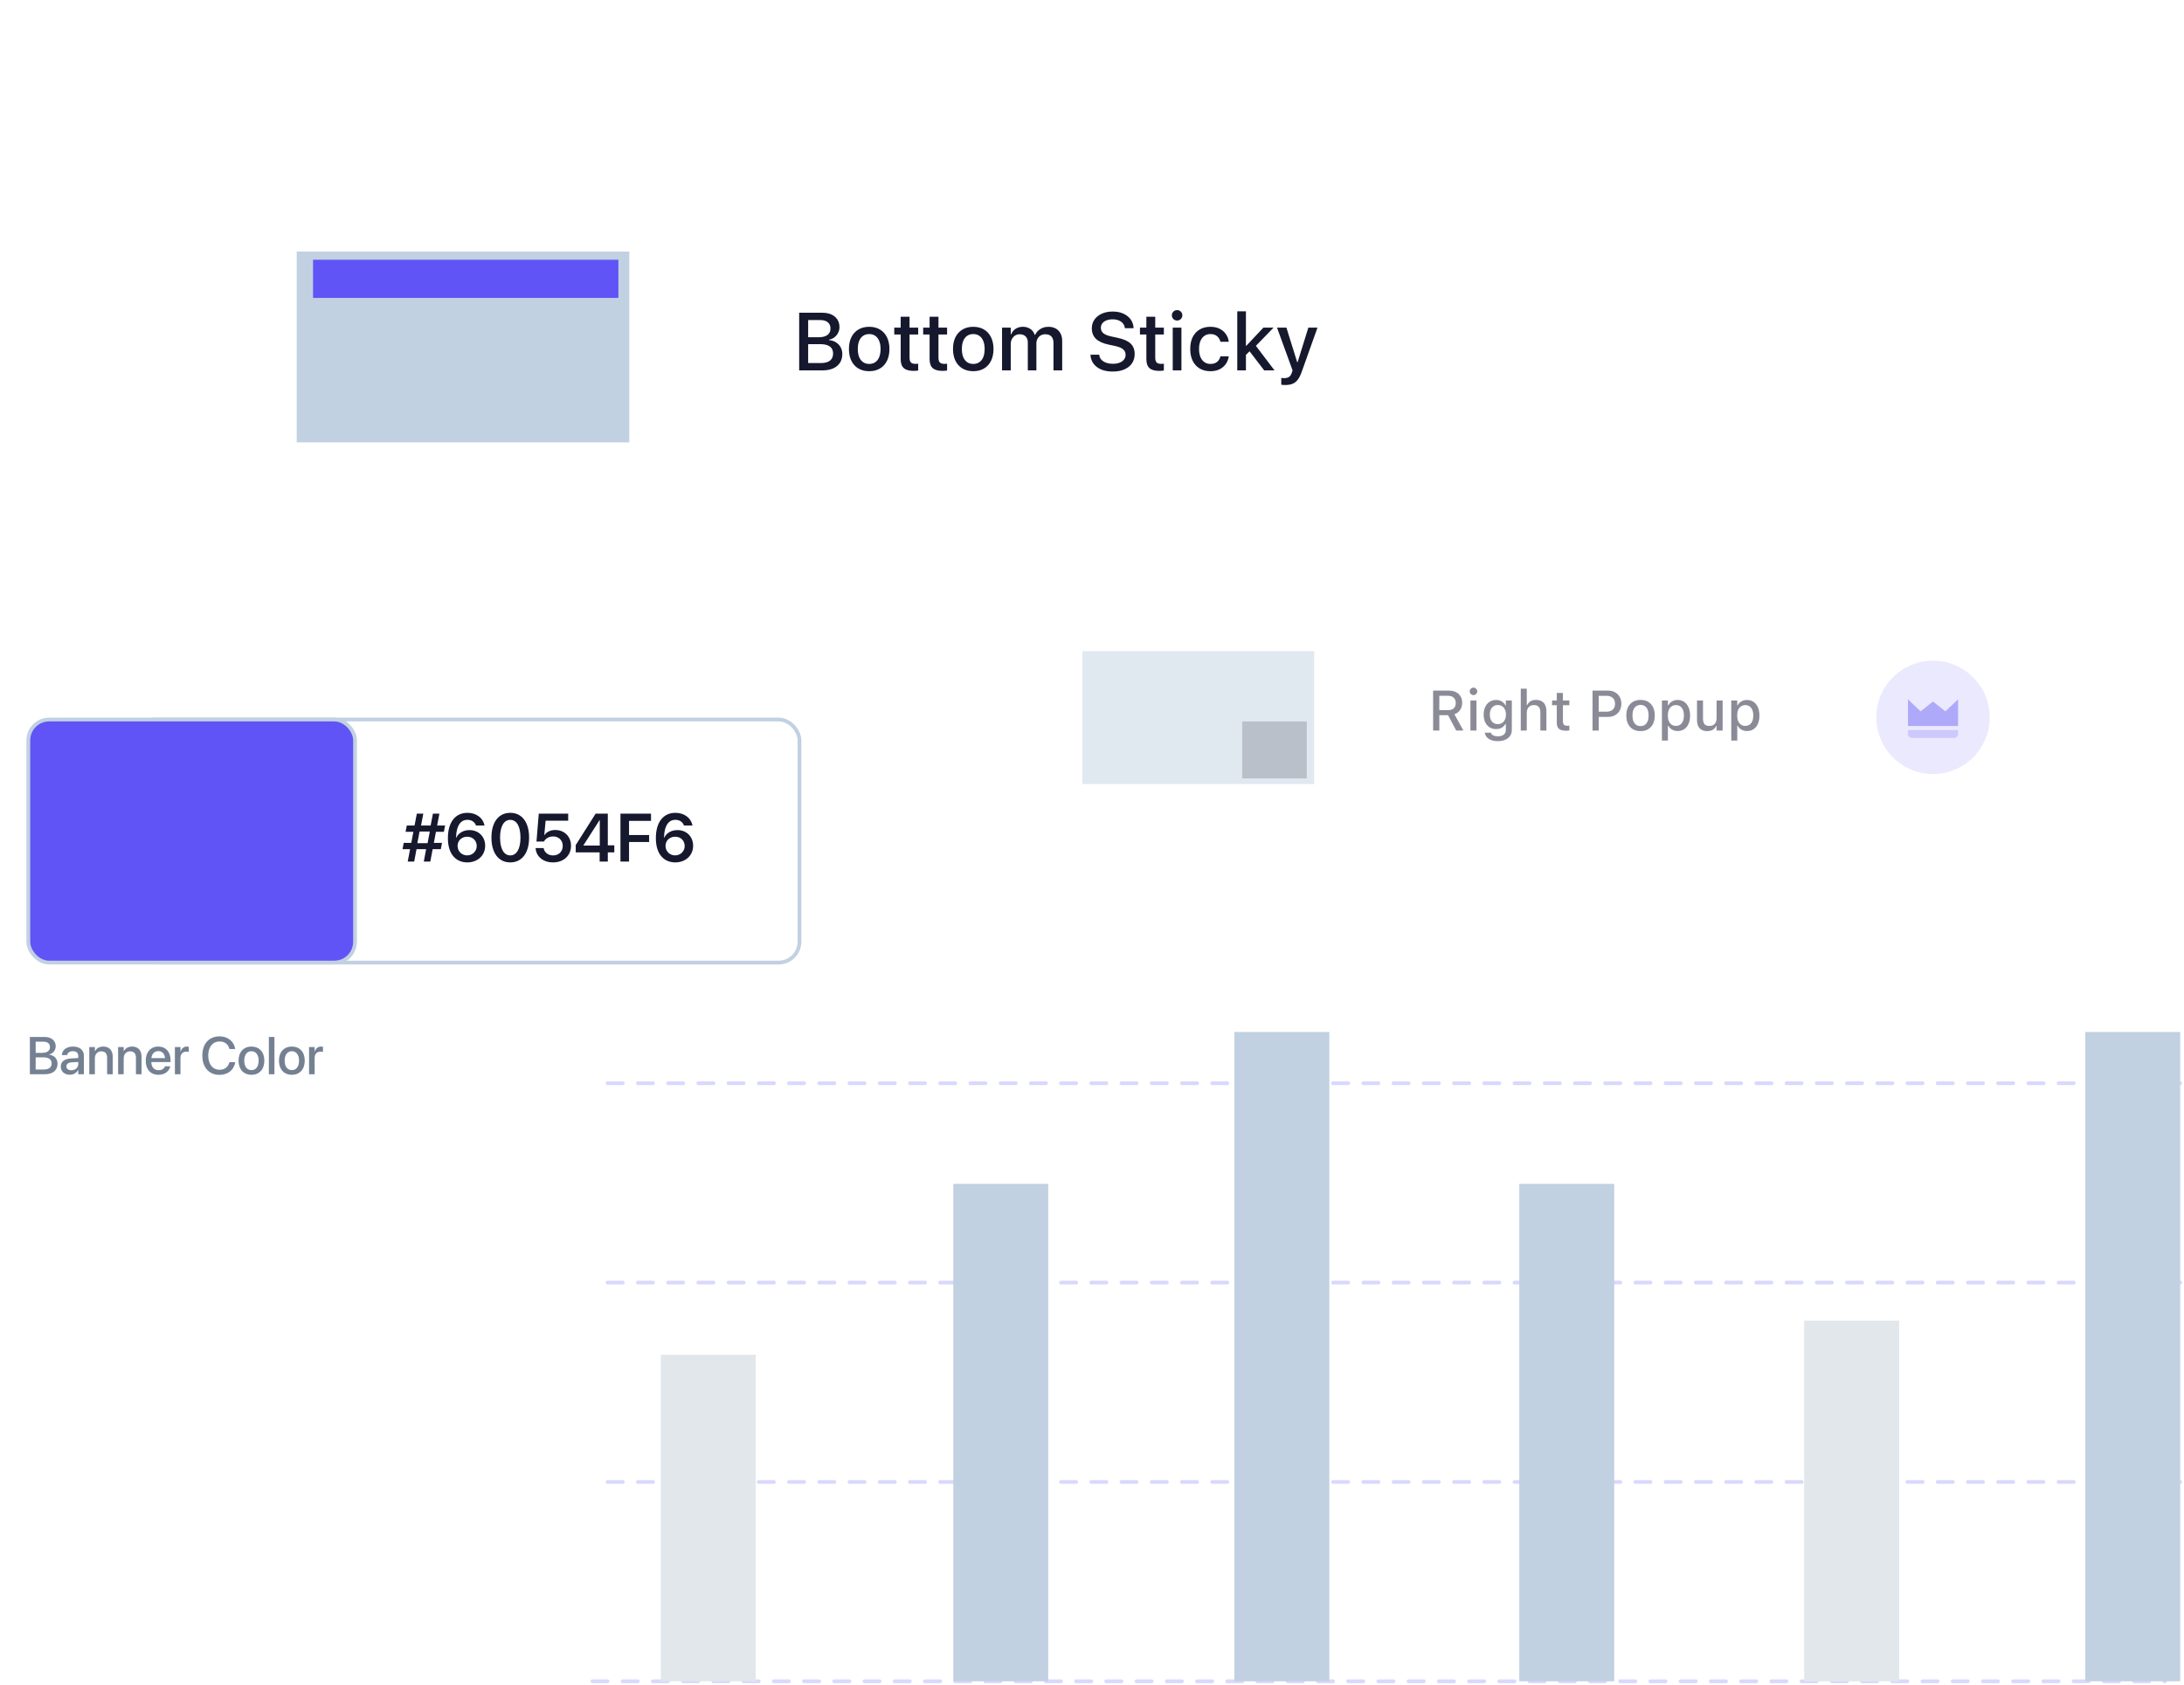 <svg width="578" height="446" viewBox="0 0 578 446" fill="none" xmlns="http://www.w3.org/2000/svg">
<g opacity="0.5">
<g filter="url(#filter0_d_6_4314)">
<rect x="247.265" y="155.775" width="308.624" height="68.34" rx="34.17" fill="white"/>
</g>
<rect x="286.471" y="172.357" width="61.323" height="35.175" fill="#C1D1E2"/>
<rect x="328.754" y="190.95" width="17.09" height="15.075" fill="#748193"/>
<path d="M379.278 193.357H380.919V189.292H383.145C383.16 189.292 383.175 189.292 383.189 189.292C383.204 189.292 383.219 189.292 383.233 189.292L385.386 193.357H387.283L384.918 189.043C385.562 188.824 386.065 188.445 386.427 187.908C386.788 187.366 386.969 186.739 386.969 186.026V186.011C386.969 185.357 386.824 184.791 386.536 184.312C386.253 183.829 385.848 183.455 385.321 183.191C384.793 182.923 384.168 182.789 383.446 182.789H379.278V193.357ZM380.919 187.959V184.166H383.233C383.873 184.166 384.371 184.334 384.727 184.671C385.089 185.008 385.269 185.469 385.269 186.055V186.07C385.269 186.67 385.096 187.137 384.749 187.469C384.403 187.796 383.914 187.959 383.284 187.959H380.919ZM389.151 193.357H390.748V185.403H389.151V193.357ZM389.957 183.982C390.23 183.982 390.465 183.885 390.66 183.689C390.855 183.494 390.953 183.26 390.953 182.986C390.953 182.713 390.855 182.481 390.66 182.291C390.465 182.095 390.23 181.998 389.957 181.998C389.683 181.998 389.449 182.095 389.254 182.291C389.058 182.481 388.961 182.713 388.961 182.986C388.961 183.26 389.058 183.494 389.254 183.689C389.449 183.885 389.683 183.982 389.957 183.982ZM396.417 196.163C397.174 196.163 397.828 196.041 398.38 195.796C398.931 195.552 399.356 195.208 399.654 194.764C399.957 194.319 400.108 193.797 400.108 193.196V185.403H398.519V186.707H398.424C398.267 186.409 398.07 186.153 397.83 185.938C397.591 185.723 397.315 185.557 397.003 185.44C396.695 185.323 396.356 185.264 395.985 185.264C395.296 185.264 394.703 185.43 394.205 185.762C393.707 186.089 393.323 186.546 393.055 187.132C392.786 187.713 392.652 188.382 392.652 189.139V189.153C392.652 189.9 392.784 190.562 393.048 191.138C393.316 191.709 393.697 192.159 394.19 192.486C394.688 192.808 395.274 192.969 395.948 192.969C396.314 192.969 396.654 192.918 396.966 192.815C397.279 192.713 397.557 192.562 397.801 192.361C398.045 192.156 398.245 191.912 398.402 191.629H398.526V193.189C398.526 193.726 398.341 194.144 397.969 194.441C397.603 194.739 397.093 194.888 396.439 194.888C395.906 194.888 395.482 194.8 395.164 194.625C394.847 194.449 394.654 194.224 394.586 193.951L394.578 193.936H392.967L392.96 193.951C393.023 194.39 393.199 194.776 393.487 195.108C393.775 195.44 394.166 195.699 394.659 195.884C395.157 196.07 395.743 196.163 396.417 196.163ZM396.395 191.651C395.946 191.651 395.562 191.546 395.245 191.336C394.932 191.121 394.693 190.826 394.527 190.45C394.361 190.074 394.278 189.639 394.278 189.146V189.131C394.278 188.638 394.361 188.204 394.527 187.828C394.693 187.447 394.932 187.149 395.245 186.934C395.562 186.719 395.946 186.612 396.395 186.612C396.844 186.612 397.23 186.719 397.552 186.934C397.874 187.149 398.121 187.447 398.292 187.828C398.468 188.208 398.555 188.643 398.555 189.131V189.146C398.555 189.639 398.468 190.074 398.292 190.45C398.121 190.826 397.874 191.121 397.552 191.336C397.23 191.546 396.844 191.651 396.395 191.651ZM402.474 193.357H404.063V188.692C404.063 188.262 404.139 187.894 404.29 187.586C404.447 187.273 404.666 187.034 404.949 186.868C405.233 186.697 405.567 186.612 405.953 186.612C406.539 186.612 406.969 186.775 407.242 187.103C407.52 187.425 407.659 187.918 407.659 188.582V193.357H409.256V188.208C409.256 187.579 409.149 187.044 408.934 186.604C408.719 186.16 408.406 185.823 407.996 185.594C407.586 185.364 407.086 185.25 406.495 185.25C405.914 185.25 405.433 185.369 405.052 185.608C404.671 185.848 404.383 186.18 404.188 186.604H404.063V182.283H402.474V193.357ZM414.471 193.409C414.627 193.409 414.779 193.399 414.925 193.379C415.072 193.365 415.208 193.348 415.335 193.328V192.054C415.223 192.063 415.123 192.071 415.035 192.076C414.952 192.081 414.852 192.083 414.735 192.083C414.339 192.083 414.056 191.99 413.885 191.805C413.714 191.614 413.629 191.304 413.629 190.875V186.656H415.335V185.403H413.629V183.396H412.003V185.403H410.758V186.656H412.003V191.263C412.003 192.024 412.196 192.574 412.581 192.911C412.972 193.243 413.602 193.409 414.471 193.409ZM422.286 189.747H425.582C426.275 189.747 426.883 189.603 427.406 189.314C427.933 189.021 428.345 188.614 428.643 188.091C428.941 187.564 429.09 186.956 429.09 186.268V186.253C429.09 185.564 428.941 184.961 428.643 184.444C428.345 183.921 427.933 183.516 427.406 183.228C426.883 182.935 426.275 182.789 425.582 182.789H422.286V184.173H425.172C425.885 184.173 426.436 184.356 426.827 184.722C427.222 185.088 427.42 185.604 427.42 186.268V186.282C427.42 186.937 427.222 187.449 426.827 187.82C426.436 188.187 425.885 188.37 425.172 188.37H422.286V189.747ZM421.466 193.357H423.106V182.789H421.466V193.357ZM434.173 193.511C434.954 193.511 435.623 193.345 436.18 193.013C436.741 192.681 437.174 192.208 437.476 191.592C437.784 190.972 437.938 190.237 437.938 189.388V189.373C437.938 188.519 437.784 187.784 437.476 187.168C437.174 186.548 436.741 186.075 436.18 185.748C435.618 185.416 434.949 185.25 434.173 185.25C433.402 185.25 432.733 185.416 432.166 185.748C431.605 186.08 431.17 186.553 430.863 187.168C430.56 187.784 430.408 188.519 430.408 189.373V189.388C430.408 190.237 430.56 190.972 430.863 191.592C431.165 192.208 431.597 192.681 432.159 193.013C432.725 193.345 433.397 193.511 434.173 193.511ZM434.173 192.178C433.719 192.178 433.333 192.068 433.016 191.849C432.698 191.624 432.454 191.304 432.283 190.889C432.117 190.474 432.034 189.974 432.034 189.388V189.373C432.034 188.782 432.117 188.279 432.283 187.864C432.454 187.449 432.698 187.132 433.016 186.912C433.333 186.688 433.719 186.575 434.173 186.575C434.627 186.575 435.013 186.688 435.33 186.912C435.648 187.132 435.889 187.449 436.055 187.864C436.221 188.279 436.304 188.782 436.304 189.373V189.388C436.304 189.974 436.221 190.474 436.055 190.889C435.889 191.304 435.648 191.624 435.33 191.849C435.013 192.068 434.627 192.178 434.173 192.178ZM439.827 196.009H441.417V192.098H441.541C441.683 192.386 441.876 192.632 442.12 192.837C442.364 193.042 442.645 193.204 442.962 193.321C443.28 193.433 443.621 193.489 443.988 193.489C444.661 193.489 445.245 193.323 445.738 192.991C446.231 192.654 446.612 192.181 446.881 191.57C447.149 190.955 447.283 190.228 447.283 189.388V189.373C447.283 188.538 447.147 187.815 446.873 187.205C446.605 186.59 446.224 186.114 445.731 185.777C445.238 185.435 444.656 185.264 443.988 185.264C443.616 185.264 443.275 185.32 442.962 185.433C442.65 185.545 442.371 185.704 442.127 185.909C441.888 186.114 441.693 186.363 441.541 186.656H441.417V185.403H439.827V196.009ZM443.533 192.127C443.094 192.127 442.713 192.017 442.391 191.797C442.069 191.573 441.822 191.255 441.651 190.845C441.48 190.435 441.395 189.949 441.395 189.388V189.373C441.395 188.802 441.48 188.313 441.651 187.908C441.822 187.498 442.069 187.183 442.391 186.963C442.713 186.739 443.094 186.626 443.533 186.626C443.978 186.626 444.359 186.736 444.676 186.956C444.993 187.176 445.235 187.491 445.401 187.901C445.572 188.311 445.657 188.802 445.657 189.373V189.388C445.657 189.954 445.572 190.442 445.401 190.853C445.235 191.263 444.993 191.578 444.676 191.797C444.359 192.017 443.978 192.127 443.533 192.127ZM451.839 193.511C452.42 193.511 452.908 193.392 453.304 193.152C453.699 192.913 453.992 192.581 454.183 192.156H454.3V193.357H455.897V185.403H454.3V190.069C454.3 190.494 454.227 190.862 454.08 191.175C453.934 191.482 453.714 191.722 453.421 191.893C453.133 192.059 452.779 192.142 452.359 192.142C451.773 192.142 451.351 191.978 451.092 191.651C450.833 191.324 450.704 190.833 450.704 190.179V185.403H449.115V190.552C449.115 191.177 449.215 191.712 449.415 192.156C449.62 192.596 449.925 192.933 450.33 193.167C450.74 193.396 451.243 193.511 451.839 193.511ZM458.182 196.009H459.771V192.098H459.896C460.037 192.386 460.23 192.632 460.474 192.837C460.719 193.042 460.999 193.204 461.317 193.321C461.634 193.433 461.976 193.489 462.342 193.489C463.016 193.489 463.599 193.323 464.093 192.991C464.586 192.654 464.967 192.181 465.235 191.57C465.504 190.955 465.638 190.228 465.638 189.388V189.373C465.638 188.538 465.501 187.815 465.228 187.205C464.959 186.59 464.578 186.114 464.085 185.777C463.592 185.435 463.011 185.264 462.342 185.264C461.971 185.264 461.629 185.32 461.317 185.433C461.004 185.545 460.726 185.704 460.482 185.909C460.242 186.114 460.047 186.363 459.896 186.656H459.771V185.403H458.182V196.009ZM461.888 192.127C461.448 192.127 461.068 192.017 460.745 191.797C460.423 191.573 460.177 191.255 460.006 190.845C459.835 190.435 459.749 189.949 459.749 189.388V189.373C459.749 188.802 459.835 188.313 460.006 187.908C460.177 187.498 460.423 187.183 460.745 186.963C461.068 186.739 461.448 186.626 461.888 186.626C462.332 186.626 462.713 186.736 463.031 186.956C463.348 187.176 463.59 187.491 463.756 187.901C463.927 188.311 464.012 188.802 464.012 189.373V189.388C464.012 189.954 463.927 190.442 463.756 190.853C463.59 191.263 463.348 191.578 463.031 191.797C462.713 192.017 462.332 192.127 461.888 192.127Z" fill="#16182E"/>
<circle opacity="0.25" cx="511.577" cy="189.87" r="15" fill="#6054F6"/>
<path d="M518.202 192.162V185.089L514.854 188.285L511.574 185.676L508.294 188.285L504.946 185.089V192.162H518.202V192.162Z" fill="#6054F6"/>
<path opacity="0.5" d="M504.946 193.216V194.271C504.946 194.853 505.44 195.325 506.051 195.325H517.098C517.708 195.325 518.202 194.853 518.202 194.271V193.216H504.946Z" fill="#6054F6"/>
</g>
<g filter="url(#filter1_d_6_4314)">
<rect x="13.032" y="36.97" width="445.344" height="98.614" rx="49.307" fill="white"/>
</g>
<rect x="78.521" y="66.584" width="88.023" height="50.505" fill="#C1D1E2"/>
<rect x="82.849" y="68.749" width="80.808" height="10.101" fill="#6054F6"/>
<path d="M212.687 98.027H217.707C218.792 98.027 219.722 97.855 220.497 97.509C221.272 97.164 221.868 96.671 222.284 96.03C222.706 95.381 222.918 94.613 222.918 93.726V93.704C222.918 93.035 222.77 92.436 222.474 91.908C222.185 91.379 221.776 90.95 221.248 90.618C220.726 90.287 220.113 90.086 219.409 90.016V89.9C219.93 89.815 220.399 89.614 220.815 89.297C221.23 88.98 221.558 88.586 221.797 88.114C222.044 87.641 222.167 87.138 222.167 86.602V86.581C222.167 85.806 221.981 85.133 221.607 84.562C221.241 83.992 220.716 83.551 220.032 83.241C219.356 82.931 218.553 82.776 217.623 82.776H212.687V84.71H217.052C217.926 84.71 218.599 84.904 219.071 85.292C219.55 85.679 219.789 86.225 219.789 86.93V86.951C219.789 87.705 219.518 88.279 218.976 88.674C218.433 89.068 217.64 89.266 216.598 89.266H212.687V91.094H217.073C217.82 91.094 218.447 91.186 218.954 91.369C219.462 91.552 219.842 91.83 220.096 92.204C220.349 92.57 220.476 93.025 220.476 93.567V93.588C220.476 94.406 220.198 95.029 219.641 95.459C219.092 95.882 218.289 96.093 217.232 96.093H212.687V98.027ZM211.503 98.027H213.881V82.776H211.503V98.027ZM230.031 98.249C231.13 98.249 232.077 98.013 232.874 97.541C233.677 97.062 234.297 96.385 234.734 95.512C235.17 94.638 235.389 93.595 235.389 92.383V92.362C235.389 91.15 235.167 90.108 234.723 89.234C234.286 88.353 233.666 87.677 232.863 87.205C232.067 86.733 231.123 86.496 230.031 86.496C228.945 86.496 228.001 86.733 227.198 87.205C226.395 87.677 225.771 88.353 225.327 89.234C224.891 90.108 224.672 91.15 224.672 92.362V92.383C224.672 93.588 224.891 94.631 225.327 95.512C225.764 96.385 226.384 97.062 227.188 97.541C227.991 98.013 228.938 98.249 230.031 98.249ZM230.041 96.326C229.414 96.326 228.875 96.171 228.424 95.861C227.973 95.55 227.624 95.103 227.378 94.518C227.138 93.926 227.018 93.215 227.018 92.383V92.362C227.018 91.524 227.138 90.812 227.378 90.227C227.624 89.642 227.973 89.195 228.424 88.885C228.875 88.575 229.41 88.42 230.031 88.42C230.658 88.42 231.193 88.575 231.637 88.885C232.088 89.195 232.433 89.642 232.673 90.227C232.919 90.812 233.043 91.524 233.043 92.362V92.383C233.043 93.215 232.923 93.926 232.683 94.518C232.444 95.103 232.098 95.55 231.648 95.861C231.204 96.171 230.668 96.326 230.041 96.326ZM241.794 98.165C242.019 98.165 242.234 98.154 242.438 98.133C242.65 98.112 242.836 98.091 242.998 98.069V96.262C242.872 96.276 242.752 96.287 242.639 96.294C242.526 96.301 242.396 96.304 242.248 96.304C241.72 96.304 241.332 96.185 241.086 95.945C240.839 95.698 240.716 95.279 240.716 94.687V88.536H242.998V86.719H240.716V83.833H238.369V86.719H236.668V88.536H238.369V95.047C238.369 96.153 238.644 96.949 239.194 97.435C239.743 97.921 240.61 98.165 241.794 98.165ZM249.445 98.165C249.671 98.165 249.886 98.154 250.09 98.133C250.302 98.112 250.488 98.091 250.65 98.069V96.262C250.523 96.276 250.404 96.287 250.291 96.294C250.178 96.301 250.048 96.304 249.9 96.304C249.371 96.304 248.984 96.185 248.737 95.945C248.491 95.698 248.367 95.279 248.367 94.687V88.536H250.65V86.719H248.367V83.833H246.021V86.719H244.32V88.536H246.021V95.047C246.021 96.153 246.296 96.949 246.846 97.435C247.395 97.921 248.262 98.165 249.445 98.165ZM257.573 98.249C258.672 98.249 259.62 98.013 260.416 97.541C261.219 97.062 261.839 96.385 262.276 95.512C262.713 94.638 262.931 93.595 262.931 92.383V92.362C262.931 91.15 262.709 90.108 262.265 89.234C261.829 88.353 261.209 87.677 260.405 87.205C259.609 86.733 258.665 86.496 257.573 86.496C256.488 86.496 255.544 86.733 254.74 87.205C253.937 87.677 253.314 88.353 252.87 89.234C252.433 90.108 252.214 91.15 252.214 92.362V92.383C252.214 93.588 252.433 94.631 252.87 95.512C253.307 96.385 253.927 97.062 254.73 97.541C255.533 98.013 256.481 98.249 257.573 98.249ZM257.583 96.326C256.956 96.326 256.417 96.171 255.966 95.861C255.515 95.55 255.167 95.103 254.92 94.518C254.681 93.926 254.561 93.215 254.561 92.383V92.362C254.561 91.524 254.681 90.812 254.92 90.227C255.167 89.642 255.515 89.195 255.966 88.885C256.417 88.575 256.953 88.42 257.573 88.42C258.2 88.42 258.735 88.575 259.179 88.885C259.63 89.195 259.976 89.642 260.215 90.227C260.462 90.812 260.585 91.524 260.585 92.362V92.383C260.585 93.215 260.465 93.926 260.226 94.518C259.986 95.103 259.641 95.55 259.19 95.861C258.746 96.171 258.211 96.326 257.583 96.326ZM265.193 98.027H267.497V91.062C267.497 90.569 267.599 90.129 267.803 89.741C268.008 89.347 268.286 89.037 268.638 88.811C268.998 88.586 269.403 88.473 269.854 88.473C270.516 88.473 271.041 88.663 271.429 89.044C271.816 89.424 272.01 89.942 272.01 90.597V98.027H274.282V90.914C274.282 90.449 274.381 90.034 274.578 89.667C274.775 89.294 275.05 89.001 275.402 88.79C275.755 88.579 276.167 88.473 276.639 88.473C277.351 88.473 277.89 88.67 278.256 89.065C278.622 89.459 278.806 90.034 278.806 90.787V98.027H281.11V90.238C281.11 89.47 280.962 88.808 280.666 88.251C280.37 87.687 279.947 87.254 279.397 86.951C278.855 86.648 278.207 86.496 277.453 86.496C276.924 86.496 276.431 86.585 275.973 86.761C275.515 86.937 275.114 87.183 274.768 87.501C274.43 87.811 274.162 88.184 273.965 88.621H273.849C273.694 88.177 273.468 87.8 273.172 87.49C272.877 87.173 272.521 86.93 272.105 86.761C271.689 86.585 271.224 86.496 270.71 86.496C269.97 86.496 269.329 86.673 268.786 87.025C268.251 87.377 267.86 87.856 267.613 88.462H267.497V86.719H265.193V98.027ZM294.469 98.344C295.666 98.344 296.699 98.154 297.565 97.773C298.439 97.393 299.112 96.858 299.584 96.167C300.056 95.469 300.292 94.645 300.292 93.694V93.683C300.292 92.528 299.936 91.612 299.225 90.935C298.52 90.259 297.372 89.752 295.779 89.413L294.12 89.054C293.155 88.85 292.45 88.564 292.006 88.198C291.569 87.825 291.351 87.353 291.351 86.782V86.771C291.351 86.306 291.481 85.908 291.742 85.577C292.003 85.239 292.365 84.978 292.83 84.795C293.295 84.612 293.835 84.52 294.448 84.52C295.053 84.52 295.585 84.612 296.043 84.795C296.508 84.978 296.878 85.235 297.153 85.567C297.435 85.891 297.611 86.278 297.682 86.729L297.703 86.866H300.007L299.996 86.708C299.947 85.883 299.686 85.154 299.214 84.52C298.742 83.879 298.101 83.375 297.291 83.009C296.487 82.642 295.55 82.459 294.479 82.459C293.401 82.459 292.446 82.646 291.615 83.019C290.784 83.393 290.132 83.911 289.66 84.573C289.188 85.235 288.952 86.007 288.952 86.888V86.898C288.952 88.025 289.308 88.945 290.019 89.657C290.738 90.361 291.858 90.879 293.38 91.21L295.039 91.559C296.054 91.777 296.783 92.073 297.227 92.447C297.671 92.82 297.893 93.306 297.893 93.905V93.916C297.893 94.388 297.752 94.804 297.47 95.163C297.195 95.515 296.808 95.79 296.308 95.987C295.807 96.185 295.226 96.283 294.564 96.283C293.887 96.283 293.285 96.192 292.756 96.008C292.228 95.818 291.805 95.554 291.488 95.216C291.171 94.871 290.984 94.469 290.928 94.011L290.907 93.884H288.592L288.603 94.032C288.666 94.899 288.945 95.656 289.438 96.304C289.938 96.953 290.615 97.456 291.467 97.816C292.327 98.168 293.327 98.344 294.469 98.344ZM306.813 98.165C307.038 98.165 307.253 98.154 307.458 98.133C307.669 98.112 307.856 98.091 308.018 98.069V96.262C307.891 96.276 307.771 96.287 307.659 96.294C307.546 96.301 307.415 96.304 307.267 96.304C306.739 96.304 306.352 96.185 306.105 95.945C305.858 95.698 305.735 95.279 305.735 94.687V88.536H308.018V86.719H305.735V83.833H303.389V86.719H301.687V88.536H303.389V95.047C303.389 96.153 303.664 96.949 304.213 97.435C304.763 97.921 305.629 98.165 306.813 98.165ZM310.364 98.027H312.668V86.719H310.364V98.027ZM311.527 84.837C311.914 84.837 312.242 84.703 312.51 84.436C312.777 84.161 312.911 83.833 312.911 83.453C312.911 83.072 312.777 82.748 312.51 82.48C312.242 82.213 311.914 82.079 311.527 82.079C311.139 82.079 310.808 82.213 310.533 82.48C310.266 82.748 310.132 83.072 310.132 83.453C310.132 83.833 310.266 84.161 310.533 84.436C310.808 84.703 311.139 84.837 311.527 84.837ZM320.331 98.249C321.261 98.249 322.067 98.084 322.751 97.752C323.434 97.414 323.98 96.956 324.389 96.378C324.805 95.801 325.069 95.138 325.182 94.391L325.192 94.307L322.994 94.317L322.973 94.381C322.811 94.994 322.508 95.473 322.064 95.818C321.627 96.156 321.053 96.326 320.341 96.326C319.728 96.326 319.196 96.167 318.745 95.85C318.294 95.533 317.946 95.078 317.699 94.487C317.452 93.895 317.329 93.187 317.329 92.362V92.352C317.329 91.534 317.452 90.833 317.699 90.248C317.946 89.664 318.291 89.213 318.735 88.896C319.186 88.579 319.718 88.42 320.331 88.42C321.084 88.42 321.68 88.614 322.117 89.001C322.561 89.382 322.846 89.85 322.973 90.407L322.983 90.46H325.182V90.396C325.097 89.678 324.85 89.026 324.442 88.441C324.04 87.849 323.491 87.377 322.793 87.025C322.103 86.673 321.278 86.496 320.32 86.496C319.228 86.496 318.284 86.736 317.488 87.215C316.691 87.687 316.075 88.36 315.638 89.234C315.208 90.108 314.993 91.143 314.993 92.341V92.352C314.993 93.564 315.208 94.61 315.638 95.491C316.075 96.371 316.691 97.051 317.488 97.53C318.284 98.01 319.231 98.249 320.331 98.249ZM327.443 98.027H329.737V82.396H327.443V98.027ZM334.567 98.027H337.294L332.136 91.221L330.529 92.753L334.567 98.027ZM329.43 94.243L331.216 92.457L331.851 92.077L337.05 86.719H334.355L329.853 91.506H329.377L329.43 94.243ZM340.147 101.906C340.901 101.906 341.542 101.797 342.071 101.578C342.606 101.367 343.064 101.011 343.445 100.511C343.825 100.018 344.167 99.348 344.47 98.503L348.676 86.719H346.256L343.159 96.685L343.719 95.829H342.99L343.561 96.685L340.454 86.719H337.97L342.081 98.038L341.902 98.598C341.725 99.154 341.472 99.542 341.141 99.76C340.816 99.979 340.387 100.088 339.851 100.088C339.71 100.088 339.573 100.081 339.439 100.067C339.305 100.06 339.189 100.049 339.09 100.035V101.832C339.231 101.853 339.397 101.871 339.587 101.885C339.777 101.899 339.964 101.906 340.147 101.906Z" fill="#16182E"/>
<path d="M160.81 286.713H577" stroke="#D8D9FC" stroke-linecap="round" stroke-dasharray="4 4"/>
<path d="M160.81 339.475H577" stroke="#D8D9FC" stroke-linecap="round" stroke-dasharray="4 4"/>
<path d="M160.81 392.238H577" stroke="#D8D9FC" stroke-linecap="round" stroke-dasharray="4 4"/>
<path d="M156.788 445H572.979" stroke="#D8D9FC" stroke-linecap="round" stroke-dasharray="4 4"/>
<rect x="174.884" y="358.57" width="25.132" height="86.43" fill="#E2E7EC"/>
<rect x="252.291" y="313.345" width="25.132" height="131.655" fill="#C1D1E2"/>
<rect x="326.682" y="273.145" width="25.132" height="171.855" fill="#C1D1E2"/>
<rect x="402.079" y="313.345" width="25.132" height="131.655" fill="#C1D1E2"/>
<rect x="477.476" y="349.525" width="25.132" height="95.475" fill="#E2E7EC"/>
<rect x="551.868" y="273.145" width="25.132" height="171.855" fill="#C1D1E2"/>
<path d="M7.909 284.33H11.867C13.966 284.33 15.23 283.277 15.23 281.548V281.534C15.23 280.235 14.321 279.271 12.92 279.128V279.101C13.959 278.95 14.745 277.986 14.745 276.947V276.934C14.745 275.443 13.597 274.466 11.847 274.466H7.909V284.33ZM11.477 275.717C12.585 275.717 13.221 276.216 13.221 277.118V277.132C13.221 278.123 12.489 278.67 11.136 278.67H9.44V275.717H11.477ZM11.45 279.853C12.913 279.853 13.665 280.399 13.665 281.459V281.473C13.665 282.525 12.927 283.079 11.553 283.079H9.44V279.853H11.45ZM18.484 284.46C19.435 284.46 20.269 283.968 20.686 283.195H20.713V284.33H22.196V279.374C22.196 277.932 21.082 277.002 19.325 277.002C17.555 277.002 16.481 277.952 16.379 279.189L16.372 279.265H17.767L17.78 279.203C17.903 278.629 18.43 278.226 19.284 278.226C20.2 278.226 20.713 278.704 20.713 279.497V280.037L18.758 280.153C17.056 280.256 16.085 281.021 16.085 282.272V282.286C16.085 283.578 17.049 284.46 18.484 284.46ZM17.575 282.252V282.238C17.575 281.63 18.067 281.24 18.956 281.186L20.713 281.076V281.637C20.713 282.573 19.927 283.277 18.888 283.277C18.095 283.277 17.575 282.881 17.575 282.252ZM23.632 284.33H25.108V280.14C25.108 279.019 25.778 278.267 26.817 278.267C27.843 278.267 28.349 278.875 28.349 279.955V284.33H29.832V279.675C29.832 278.021 28.923 277.002 27.344 277.002C26.257 277.002 25.519 277.494 25.143 278.226H25.108V277.139H23.632V284.33ZM31.261 284.33H32.737V280.14C32.737 279.019 33.407 278.267 34.446 278.267C35.472 278.267 35.977 278.875 35.977 279.955V284.33H37.461V279.675C37.461 278.021 36.552 277.002 34.973 277.002C33.886 277.002 33.148 277.494 32.772 278.226H32.737V277.139H31.261V284.33ZM41.959 284.474C43.702 284.474 44.81 283.435 45.042 282.293L45.056 282.218H43.654L43.634 282.272C43.449 282.812 42.868 283.264 41.993 283.264C40.817 283.264 40.072 282.471 40.045 281.11H45.138V280.611C45.138 278.451 43.9 277.002 41.884 277.002C39.867 277.002 38.568 278.506 38.568 280.755V280.762C38.568 283.031 39.847 284.474 41.959 284.474ZM41.891 278.212C42.855 278.212 43.552 278.82 43.675 280.064H40.065C40.195 278.861 40.934 278.212 41.891 278.212ZM46.286 284.33H47.763V280.044C47.763 278.971 48.351 278.349 49.301 278.349C49.588 278.349 49.848 278.383 49.964 278.431V277.057C49.848 277.036 49.663 277.002 49.451 277.002C48.631 277.002 48.029 277.528 47.797 278.369H47.763V277.139H46.286V284.33ZM58.119 284.494C60.3 284.494 61.934 283.175 62.241 281.213L62.248 281.145H60.73L60.71 281.206C60.341 282.457 59.432 283.141 58.119 283.141C56.294 283.141 55.111 281.678 55.111 279.395V279.388C55.111 277.104 56.287 275.655 58.119 275.655C59.445 275.655 60.361 276.359 60.69 277.515L60.73 277.651H62.248L62.234 277.59C61.927 275.642 60.293 274.302 58.119 274.302C55.323 274.302 53.546 276.257 53.546 279.388V279.395C53.546 282.525 55.323 284.494 58.119 284.494ZM66.548 284.474C68.606 284.474 69.959 283.052 69.959 280.734V280.721C69.959 278.417 68.592 277.002 66.541 277.002C64.497 277.002 63.137 278.424 63.137 280.721V280.734C63.137 283.045 64.483 284.474 66.548 284.474ZM66.555 283.236C65.399 283.236 64.647 282.327 64.647 280.734V280.721C64.647 279.148 65.406 278.239 66.541 278.239C67.696 278.239 68.448 279.148 68.448 280.721V280.734C68.448 282.32 67.71 283.236 66.555 283.236ZM71.155 284.33H72.632V274.466H71.155V284.33ZM77.239 284.474C79.297 284.474 80.65 283.052 80.65 280.734V280.721C80.65 278.417 79.283 277.002 77.232 277.002C75.189 277.002 73.828 278.424 73.828 280.721V280.734C73.828 283.045 75.175 284.474 77.239 284.474ZM77.246 283.236C76.091 283.236 75.339 282.327 75.339 280.734V280.721C75.339 279.148 76.098 278.239 77.232 278.239C78.388 278.239 79.14 279.148 79.14 280.721V280.734C79.14 282.32 78.401 283.236 77.246 283.236ZM81.792 284.33H83.269V280.044C83.269 278.971 83.856 278.349 84.807 278.349C85.094 278.349 85.353 278.383 85.47 278.431V277.057C85.353 277.036 85.169 277.002 84.957 277.002C84.137 277.002 83.535 277.528 83.303 278.369H83.269V277.139H81.792V284.33Z" fill="#748193"/>
<rect x="35.648" y="190.445" width="175.931" height="64.325" rx="5.5" fill="white" stroke="#C1D1E2"/>
<path d="M109.618 228.04L110.233 224.762H112.773L112.158 228.04H113.88L114.504 224.762H116.658L116.983 223.092H114.821L115.374 220.165H117.475L117.8 218.495H115.691L116.288 215.357H114.575L113.968 218.495H111.428L112.026 215.357H110.312L109.714 218.495H107.658L107.332 220.165H109.398L108.844 223.092H106.849L106.524 224.762H108.528L107.904 228.04H109.618ZM110.453 223.171L111.041 220.086H113.748L113.16 223.171H110.453ZM123.662 228.26C126.396 228.26 128.4 226.423 128.4 223.865V223.848C128.4 221.466 126.686 219.708 124.243 219.708C122.52 219.708 121.254 220.587 120.753 221.747H120.709C120.709 221.606 120.709 221.475 120.718 221.343C120.806 218.943 121.659 216.992 123.698 216.992C124.831 216.992 125.614 217.555 125.948 218.425L125.983 218.504H128.233L128.215 218.407C127.811 216.491 126.062 215.138 123.715 215.138C120.481 215.138 118.538 217.643 118.538 221.835V221.853C118.538 226.3 120.859 228.26 123.662 228.26ZM121.096 223.9V223.892C121.096 222.477 122.203 221.457 123.654 221.457C125.104 221.457 126.167 222.485 126.167 223.927V223.944C126.167 225.315 125.042 226.405 123.627 226.405C122.212 226.405 121.096 225.307 121.096 223.9ZM135.044 228.26C138.147 228.26 140.028 225.737 140.028 221.703V221.686C140.028 217.651 138.147 215.138 135.044 215.138C131.933 215.138 130.061 217.651 130.061 221.686V221.703C130.061 225.737 131.933 228.26 135.044 228.26ZM135.044 226.405C133.33 226.405 132.346 224.63 132.346 221.703V221.686C132.346 218.759 133.33 217.001 135.044 217.001C136.749 217.001 137.743 218.759 137.743 221.686V221.703C137.743 224.63 136.749 226.405 135.044 226.405ZM146.356 228.26C149.16 228.26 151.12 226.467 151.12 223.856V223.839C151.12 221.431 149.379 219.682 146.962 219.682C145.688 219.682 144.642 220.183 144.088 221.035H144.044L144.396 217.212H150.372V215.357H142.585L141.979 222.731H143.956C144.106 222.45 144.317 222.204 144.554 222.011C145.037 221.606 145.661 221.387 146.382 221.387C147.868 221.387 148.931 222.424 148.931 223.874V223.892C148.931 225.377 147.885 226.414 146.373 226.414C145.037 226.414 144.071 225.597 143.886 224.533L143.877 224.472H141.75L141.759 224.586C141.926 226.687 143.719 228.26 146.356 228.26ZM158.696 228.04H160.858V225.605H162.58V223.742H160.858V215.357H157.632L152.368 223.672V225.605H158.696V228.04ZM154.407 223.795V223.733L158.678 217.071H158.731V223.795H154.407ZM164.206 228.04H166.474V222.863H171.791V221.018H166.474V217.265H172.292V215.357H164.206V228.04ZM178.7 228.26C181.433 228.26 183.437 226.423 183.437 223.865V223.848C183.437 221.466 181.723 219.708 179.28 219.708C177.557 219.708 176.291 220.587 175.79 221.747H175.746C175.746 221.606 175.746 221.475 175.755 221.343C175.843 218.943 176.696 216.992 178.735 216.992C179.869 216.992 180.651 217.555 180.985 218.425L181.02 218.504H183.27L183.252 218.407C182.848 216.491 181.099 215.138 178.752 215.138C175.518 215.138 173.576 217.643 173.576 221.835V221.853C173.576 226.3 175.896 228.26 178.7 228.26ZM176.133 223.9V223.892C176.133 222.477 177.241 221.457 178.691 221.457C180.141 221.457 181.204 222.485 181.204 223.927V223.944C181.204 225.315 180.079 226.405 178.664 226.405C177.249 226.405 176.133 225.307 176.133 223.9Z" fill="#16182E"/>
<rect x="7.5" y="190.445" width="86.46" height="64.325" rx="5.5" fill="#6054F6" stroke="#C1D1E2"/>
<defs>
<filter id="filter0_d_6_4314" x="238.265" y="149.775" width="336.624" height="96.34" filterUnits="userSpaceOnUse" color-interpolation-filters="sRGB">
<feFlood flood-opacity="0" result="BackgroundImageFix"/>
<feColorMatrix in="SourceAlpha" type="matrix" values="0 0 0 0 0 0 0 0 0 0 0 0 0 0 0 0 0 0 127 0" result="hardAlpha"/>
<feOffset dx="5" dy="8"/>
<feGaussianBlur stdDeviation="7"/>
<feComposite in2="hardAlpha" operator="out"/>
<feColorMatrix type="matrix" values="0 0 0 0 0.152 0 0 0 0 0.165 0 0 0 0 0.554 0 0 0 0.25 0"/>
<feBlend mode="normal" in2="BackgroundImageFix" result="effect1_dropShadow_6_4314"/>
<feBlend mode="normal" in="SourceGraphic" in2="effect1_dropShadow_6_4314" result="shape"/>
</filter>
<filter id="filter1_d_6_4314" x="0.045" y="28.312" width="485.748" height="139.018" filterUnits="userSpaceOnUse" color-interpolation-filters="sRGB">
<feFlood flood-opacity="0" result="BackgroundImageFix"/>
<feColorMatrix in="SourceAlpha" type="matrix" values="0 0 0 0 0 0 0 0 0 0 0 0 0 0 0 0 0 0 127 0" result="hardAlpha"/>
<feOffset dx="7.215" dy="11.544"/>
<feGaussianBlur stdDeviation="10.101"/>
<feComposite in2="hardAlpha" operator="out"/>
<feColorMatrix type="matrix" values="0 0 0 0 0.152 0 0 0 0 0.165 0 0 0 0 0.554 0 0 0 0.25 0"/>
<feBlend mode="normal" in2="BackgroundImageFix" result="effect1_dropShadow_6_4314"/>
<feBlend mode="normal" in="SourceGraphic" in2="effect1_dropShadow_6_4314" result="shape"/>
</filter>
</defs>
</svg>
